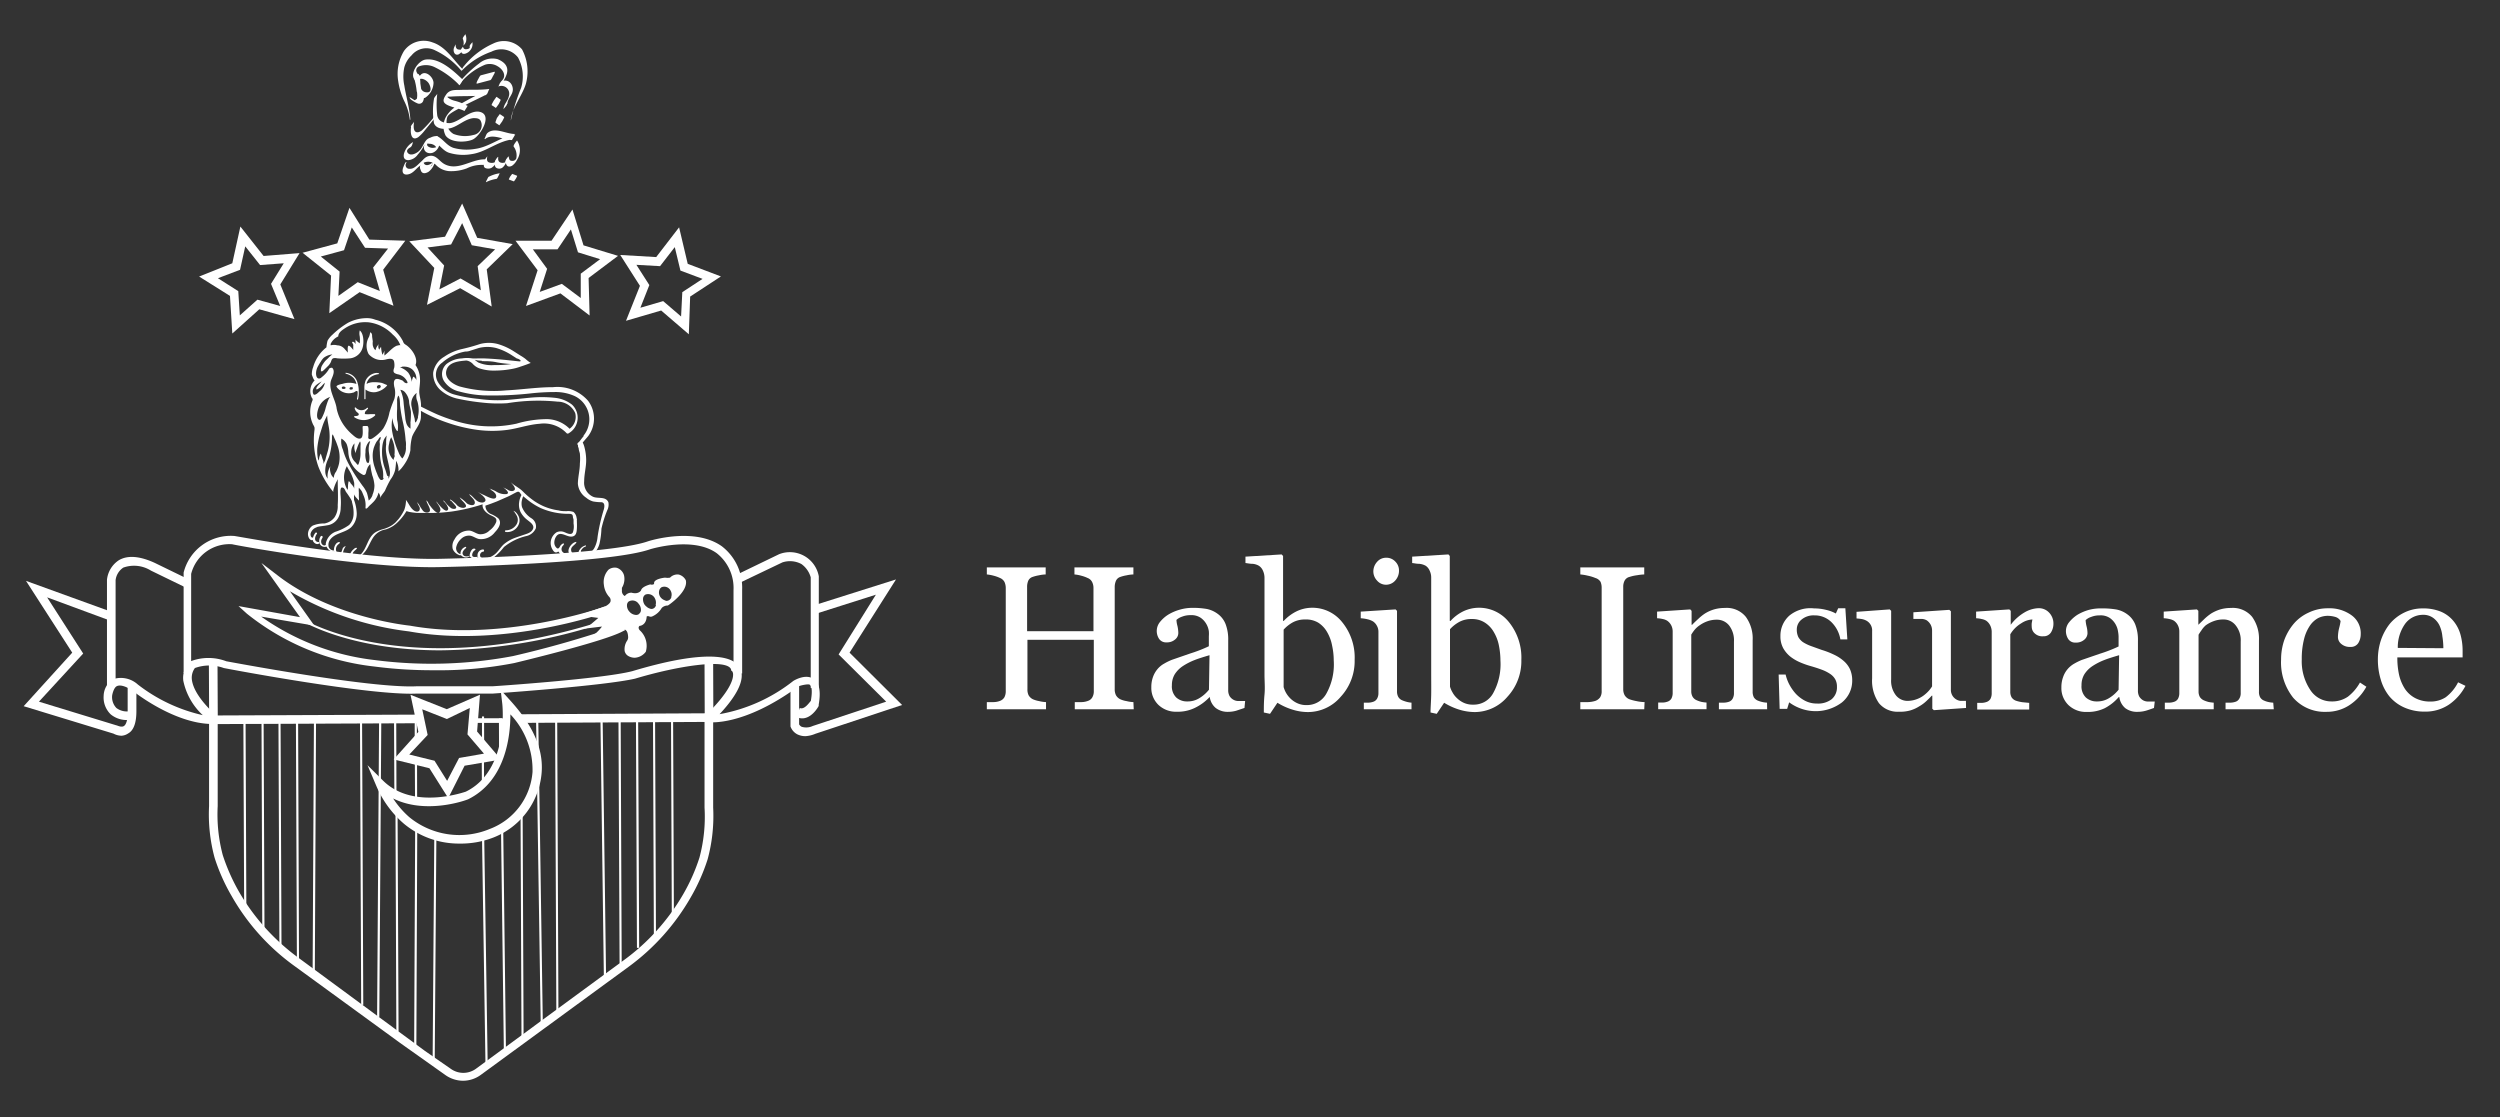 <svg id="Layer_1" data-name="Layer 1" xmlns="http://www.w3.org/2000/svg" viewBox="0 0 226 101"><rect x="0" y="0" width="226" height="101" fill="#333333" stroke="none"/><defs><style>.cls-1{fill:#fff;}</style></defs><title>Trans_HI_Logo_Web</title><path class="cls-1" d="M102.49,64.12H97.16v-.65l.63,0a1.68,1.68,0,0,0,.56-.11.7.7,0,0,0,.4-.33,1.09,1.09,0,0,0,.13-.57V57.84h-6v4.47a1.19,1.19,0,0,0,.1.53.9.9,0,0,0,.41.38,2.53,2.53,0,0,0,.55.16,3,3,0,0,0,.62.09v.65H89.21v-.65l.62,0a1.69,1.69,0,0,0,.57-.11.78.78,0,0,0,.4-.33,1.2,1.2,0,0,0,.12-.57V53.15a1.32,1.32,0,0,0-.11-.53.79.79,0,0,0-.41-.37,3.08,3.08,0,0,0-.59-.21,3.53,3.53,0,0,0-.6-.11v-.64h5.32v.64a3.28,3.28,0,0,0-.62.08,3.55,3.55,0,0,0-.55.14.65.65,0,0,0-.41.36,1.42,1.42,0,0,0-.1.55v4h6V53.15a1.18,1.18,0,0,0-.12-.53.75.75,0,0,0-.41-.37,3.08,3.08,0,0,0-.59-.21,3.22,3.22,0,0,0-.6-.11v-.64h5.33v.64a3.19,3.19,0,0,0-.62.08,3.26,3.26,0,0,0-.55.14.65.65,0,0,0-.41.36,1.42,1.42,0,0,0-.11.55v9.25a1.19,1.19,0,0,0,.11.53.9.9,0,0,0,.41.38,2.21,2.21,0,0,0,.55.16,3,3,0,0,0,.62.09Z"/><path class="cls-1" d="M112.5,64l-.75.25a2.68,2.68,0,0,1-.73.1A1.76,1.76,0,0,1,109.9,64a1.56,1.56,0,0,1-.54-1h0A4.47,4.47,0,0,1,108,64a3.52,3.52,0,0,1-1.62.34,2.29,2.29,0,0,1-1.65-.61,2.13,2.13,0,0,1-.65-1.61,2.61,2.61,0,0,1,.15-.92,2.28,2.28,0,0,1,.43-.74,2.11,2.11,0,0,1,.6-.48,4.93,4.93,0,0,1,.7-.34l1.65-.57a12.66,12.66,0,0,0,1.67-.65v-.9a2.87,2.87,0,0,0,0-.45,1.8,1.8,0,0,0-.21-.63,1.75,1.75,0,0,0-.51-.58,1.5,1.5,0,0,0-.94-.25,2,2,0,0,0-.77.14,1.4,1.4,0,0,0-.5.29,2.46,2.46,0,0,0,.09.54,3.11,3.11,0,0,1,.08.65.75.75,0,0,1-.28.57,1.11,1.11,0,0,1-.79.27.75.75,0,0,1-.67-.32,1.29,1.29,0,0,1,.08-1.52,3,3,0,0,1,.77-.68,4.25,4.25,0,0,1,1-.43,4.13,4.13,0,0,1,1.13-.17,7.43,7.43,0,0,1,1.33.1,2.46,2.46,0,0,1,1,.45,2.07,2.07,0,0,1,.7.91,3.85,3.85,0,0,1,.24,1.48c0,.86,0,1.62,0,2.29s0,1.39,0,2.18a1.11,1.11,0,0,0,.12.56.93.93,0,0,0,.38.35.87.87,0,0,0,.43.1h.6Zm-3.16-4.77c-.51.15-1,.3-1.35.44a5.68,5.68,0,0,0-1.07.55,2.5,2.5,0,0,0-.72.73,1.88,1.88,0,0,0-.26,1,1.4,1.4,0,0,0,.39,1.1,1.44,1.44,0,0,0,1,.36,2,2,0,0,0,1.13-.32,3.29,3.29,0,0,0,.83-.74Z"/><path class="cls-1" d="M122.46,59.65A4.74,4.74,0,0,1,121.19,63a3.89,3.89,0,0,1-2.94,1.37,4.71,4.71,0,0,1-1.44-.23,5.73,5.73,0,0,1-1.33-.61l-.67,1-.56-.12c0-.45,0-1,.06-1.61s0-1.24,0-1.82V52.21a1.55,1.55,0,0,0-.14-.62,1,1,0,0,0-.36-.44,1.35,1.35,0,0,0-.57-.18c-.27,0-.49-.06-.65-.07v-.58l3.27-.2.13.14v5.87l.06,0a4,4,0,0,1,1.23-.9,3.3,3.3,0,0,1,1.31-.29,3.44,3.44,0,0,1,2.74,1.3A5.05,5.05,0,0,1,122.46,59.65Zm-1.89.06a6.44,6.44,0,0,0-.15-1.36,3.76,3.76,0,0,0-.45-1.21,2.42,2.42,0,0,0-.8-.85A2.14,2.14,0,0,0,118,56a2.33,2.33,0,0,0-1.11.25,3.18,3.18,0,0,0-.85.67v5.19a2.51,2.51,0,0,0,.21.51,2.42,2.42,0,0,0,.43.55,2.16,2.16,0,0,0,.62.41,1.94,1.94,0,0,0,.84.16,2,2,0,0,0,1.78-1.07A5.41,5.41,0,0,0,120.57,59.71Z"/><path class="cls-1" d="M127.6,64.12h-4.31v-.6l.43,0a1.43,1.43,0,0,0,.39-.07.63.63,0,0,0,.37-.28,1,1,0,0,0,.13-.53V57.1a1.08,1.08,0,0,0-.14-.53,1.06,1.06,0,0,0-.36-.4,1.74,1.74,0,0,0-.5-.19,3.49,3.49,0,0,0-.6-.09v-.6l3.15-.2.13.13v7.27a1,1,0,0,0,.12.52.74.74,0,0,0,.38.31,3,3,0,0,0,.39.13,2.29,2.29,0,0,0,.42.07Zm-1.13-12.54a1.31,1.31,0,0,1-.34.9,1.1,1.1,0,0,1-.84.38,1.06,1.06,0,0,1-.8-.37,1.21,1.21,0,0,1-.34-.83,1.29,1.29,0,0,1,.34-.87,1.06,1.06,0,0,1,.8-.37,1.09,1.09,0,0,1,.85.35A1.13,1.13,0,0,1,126.47,51.58Z"/><path class="cls-1" d="M137.53,59.65A4.74,4.74,0,0,1,136.26,63a3.89,3.89,0,0,1-2.93,1.37,4.83,4.83,0,0,1-1.45-.23,5.93,5.93,0,0,1-1.33-.61l-.67,1-.56-.12c0-.45.05-1,.06-1.61s0-1.24,0-1.82V52.21a1.4,1.4,0,0,0-.14-.62,1,1,0,0,0-.35-.44,1.46,1.46,0,0,0-.58-.18c-.27,0-.48-.06-.65-.07v-.58l3.28-.2.12.14v5.87l.07,0a3.82,3.82,0,0,1,1.22-.9,3.34,3.34,0,0,1,1.31-.29,3.46,3.46,0,0,1,2.75,1.3A5.1,5.1,0,0,1,137.53,59.65Zm-1.89.06a7.14,7.14,0,0,0-.14-1.36,3.77,3.77,0,0,0-.46-1.21,2.42,2.42,0,0,0-.8-.85,2.1,2.1,0,0,0-1.19-.33,2.28,2.28,0,0,0-1.11.25,3.23,3.23,0,0,0-.86.67v5.19a2.12,2.12,0,0,0,.22.51,2,2,0,0,0,.43.55,2.11,2.11,0,0,0,.61.41,1.94,1.94,0,0,0,.84.16A2,2,0,0,0,135,62.63,5.41,5.41,0,0,0,135.64,59.71Z"/><path class="cls-1" d="M148.64,64.12h-5.78v-.65l.71,0a2.43,2.43,0,0,0,.65-.11.92.92,0,0,0,.43-.32,1,1,0,0,0,.14-.57V53.13a1.35,1.35,0,0,0-.1-.53.82.82,0,0,0-.47-.35,3.57,3.57,0,0,0-.69-.21,4.38,4.38,0,0,0-.67-.11v-.64h5.78v.64A4.63,4.63,0,0,0,148,52a3.63,3.63,0,0,0-.68.15.68.68,0,0,0-.46.35,1.19,1.19,0,0,0-.12.54v9.29a1.11,1.11,0,0,0,.13.52.89.89,0,0,0,.45.37,4.36,4.36,0,0,0,.62.16,3.69,3.69,0,0,0,.73.09Z"/><path class="cls-1" d="M159.75,64.12h-4.36v-.6l.46,0a1.52,1.52,0,0,0,.41-.07.61.61,0,0,0,.37-.29,1,1,0,0,0,.12-.52V58a2.19,2.19,0,0,0-.44-1.46,1.4,1.4,0,0,0-1.1-.52,2.5,2.5,0,0,0-.88.15,2.9,2.9,0,0,0-.7.37,2.09,2.09,0,0,0-.48.45,4.44,4.44,0,0,0-.26.38v5.13a1,1,0,0,0,.13.5.79.79,0,0,0,.38.31,2.47,2.47,0,0,0,.41.14,3.4,3.4,0,0,0,.46.06v.6H149.9v-.6l.43,0a1.29,1.29,0,0,0,.38-.07.65.65,0,0,0,.38-.28,1.07,1.07,0,0,0,.12-.53V57.1a1.22,1.22,0,0,0-.13-.57,1.15,1.15,0,0,0-.37-.42,1.19,1.19,0,0,0-.4-.15,2.73,2.73,0,0,0-.51-.07v-.6l3-.2.12.13v1.26h.05c.14-.15.32-.32.54-.52a4.25,4.25,0,0,1,.62-.5,3.41,3.41,0,0,1,.79-.36,3.36,3.36,0,0,1,1-.14,2.22,2.22,0,0,1,1.9.8,3.33,3.33,0,0,1,.62,2.13v4.63a1.09,1.09,0,0,0,.11.52.76.76,0,0,0,.37.3,2.48,2.48,0,0,0,.82.18Z"/><path class="cls-1" d="M166.67,59.75a2.27,2.27,0,0,1,.57.75,2.47,2.47,0,0,1,.2,1,2.52,2.52,0,0,1-.93,2,3.95,3.95,0,0,1-3.83.51,4,4,0,0,1-.94-.52l-.18.59h-.68l-.09-3.1h.63a3.86,3.86,0,0,0,.3.83,4.21,4.21,0,0,0,.57.85,3.11,3.11,0,0,0,.85.67,2.28,2.28,0,0,0,1.11.27,2,2,0,0,0,1.33-.39,1.39,1.39,0,0,0,.48-1.13,1.34,1.34,0,0,0-.15-.66,1.43,1.43,0,0,0-.44-.48,3.55,3.55,0,0,0-.73-.38c-.29-.11-.62-.22-1-.33a7.58,7.58,0,0,1-1-.35,4,4,0,0,1-.89-.52,2.69,2.69,0,0,1-.65-.77,2.22,2.22,0,0,1-.25-1.09,2.43,2.43,0,0,1,.81-1.85A3,3,0,0,1,164,55a4.41,4.41,0,0,1,1.07.13,3.47,3.47,0,0,1,.89.33l.21-.47h.65L167,57.8h-.63a2.86,2.86,0,0,0-.81-1.56,2.15,2.15,0,0,0-1.54-.61,1.69,1.69,0,0,0-1.16.38,1.14,1.14,0,0,0-.43.9,1.52,1.52,0,0,0,.14.68,1.41,1.41,0,0,0,.42.46,3.69,3.69,0,0,0,.69.34l1,.36a7.58,7.58,0,0,1,1.13.44A3.63,3.63,0,0,1,166.67,59.75Z"/><path class="cls-1" d="M177.73,64l-2.91.2-.14-.13V62.89h-.05c-.14.16-.31.32-.49.49a3.22,3.22,0,0,1-.62.46,3.29,3.29,0,0,1-.79.37,3.34,3.34,0,0,1-1.07.13,2.18,2.18,0,0,1-1.8-.77,3.54,3.54,0,0,1-.62-2.24V57.06a1,1,0,0,0-.48-.93,1.4,1.4,0,0,0-.41-.16,4.12,4.12,0,0,0-.52-.06v-.6l3-.22.13.13v6.19a2.14,2.14,0,0,0,.44,1.46,1.34,1.34,0,0,0,1,.49,2.44,2.44,0,0,0,.89-.16,2.35,2.35,0,0,0,.65-.36,3.33,3.33,0,0,0,.43-.4,2.78,2.78,0,0,0,.29-.39V57a1.12,1.12,0,0,0-.13-.53,1.18,1.18,0,0,0-.35-.39,1,1,0,0,0-.49-.13l-.72,0v-.6l3.25-.22.14.13v7.07a1,1,0,0,0,.12.52,1,1,0,0,0,.74.51l.5,0Z"/><path class="cls-1" d="M185.63,56.35a1.5,1.5,0,0,1-.22.82.78.78,0,0,1-.7.35,1,1,0,0,1-.77-.26.79.79,0,0,1-.27-.58,2,2,0,0,1,0-.36l.06-.32a2,2,0,0,0-1,.34,2.84,2.84,0,0,0-1,1v5.19a1,1,0,0,0,.12.51.78.78,0,0,0,.38.3,3.21,3.21,0,0,0,.59.14l.62.06v.6h-4.7v-.6l.43,0a1.43,1.43,0,0,0,.38-.07.68.68,0,0,0,.38-.28,1.07,1.07,0,0,0,.12-.53V57.1a1.34,1.34,0,0,0-.13-.55,1.14,1.14,0,0,0-.37-.44,1.25,1.25,0,0,0-.41-.15,2.51,2.51,0,0,0-.5-.07v-.6l3-.2.13.13v1.26h0a4.21,4.21,0,0,1,1.25-1.12,2.69,2.69,0,0,1,1.26-.38,1.27,1.27,0,0,1,.93.37A1.42,1.42,0,0,1,185.63,56.35Z"/><path class="cls-1" d="M194.72,64c-.28.1-.53.19-.74.25a2.74,2.74,0,0,1-.73.1,1.76,1.76,0,0,1-1.12-.33,1.56,1.56,0,0,1-.54-1h-.06a4.31,4.31,0,0,1-1.26,1,3.52,3.52,0,0,1-1.62.34,2.29,2.29,0,0,1-1.65-.61,2.13,2.13,0,0,1-.65-1.61,2.61,2.61,0,0,1,.15-.92,2.21,2.21,0,0,1,1-1.22,5.44,5.44,0,0,1,.69-.34l1.66-.57a12.66,12.66,0,0,0,1.67-.65v-.9a2.87,2.87,0,0,0-.05-.45,1.8,1.8,0,0,0-.21-.63,1.75,1.75,0,0,0-.51-.58,1.5,1.5,0,0,0-.94-.25,2,2,0,0,0-.77.14,1.31,1.31,0,0,0-.5.29,3,3,0,0,0,.08.54,2.6,2.6,0,0,1,.09.65.78.78,0,0,1-.28.57,1.12,1.12,0,0,1-.8.27.74.74,0,0,1-.66-.32,1.32,1.32,0,0,1-.21-.72,1.25,1.25,0,0,1,.29-.8,3.15,3.15,0,0,1,.76-.68,4.33,4.33,0,0,1,1-.43A4.13,4.13,0,0,1,190,55a7.43,7.43,0,0,1,1.33.1,2.46,2.46,0,0,1,1,.45,2.07,2.07,0,0,1,.7.91,3.85,3.85,0,0,1,.24,1.48c0,.86,0,1.62,0,2.29s0,1.39,0,2.18a1.11,1.11,0,0,0,.12.56,1,1,0,0,0,.37.35.94.94,0,0,0,.43.1h.6Zm-3.15-4.77c-.51.15-1,.3-1.35.44a5.68,5.68,0,0,0-1.07.55,2.5,2.5,0,0,0-.72.73,1.88,1.88,0,0,0-.26,1,1.4,1.4,0,0,0,.39,1.1,1.44,1.44,0,0,0,1,.36,2,2,0,0,0,1.13-.32,3.29,3.29,0,0,0,.83-.74Z"/><path class="cls-1" d="M205.55,64.12h-4.36v-.6l.46,0a1.52,1.52,0,0,0,.41-.07.61.61,0,0,0,.37-.29.91.91,0,0,0,.13-.52V58a2.14,2.14,0,0,0-.45-1.46A1.38,1.38,0,0,0,201,56a2.46,2.46,0,0,0-.88.15,3,3,0,0,0-.71.37A2.09,2.09,0,0,0,199,57a4,4,0,0,0-.25.38v5.13a1,1,0,0,0,.12.5.84.84,0,0,0,.38.31,2.83,2.83,0,0,0,.41.14,3.4,3.4,0,0,0,.46.06v.6H195.7v-.6l.43,0a1.43,1.43,0,0,0,.39-.07.63.63,0,0,0,.37-.28,1.07,1.07,0,0,0,.12-.53V57.1a1.22,1.22,0,0,0-.13-.57,1.12,1.12,0,0,0-.36-.42,1.25,1.25,0,0,0-.41-.15,2.62,2.62,0,0,0-.51-.07v-.6l3-.2.13.13v1.26h0l.54-.52a4.85,4.85,0,0,1,.62-.5,3.62,3.62,0,0,1,.79-.36,3.4,3.4,0,0,1,1-.14,2.26,2.26,0,0,1,1.91.8,3.39,3.39,0,0,1,.62,2.13v4.63a1,1,0,0,0,.11.52.72.72,0,0,0,.37.3,1.75,1.75,0,0,0,.37.12,2.12,2.12,0,0,0,.44.06Z"/><path class="cls-1" d="M210.3,64.35a3.79,3.79,0,0,1-3-1.28,5.15,5.15,0,0,1-1.09-3.45,5.37,5.37,0,0,1,.29-1.76,5,5,0,0,1,.86-1.48,3.87,3.87,0,0,1,1.34-1,3.94,3.94,0,0,1,1.75-.39,3.39,3.39,0,0,1,2.13.63,2,2,0,0,1,.83,1.71,1.52,1.52,0,0,1-.22.8.78.78,0,0,1-.71.35,1.17,1.17,0,0,1-.83-.27.8.8,0,0,1-.3-.61,3.51,3.51,0,0,1,.11-.83,4.69,4.69,0,0,0,.13-.63.81.81,0,0,0-.48-.37,2.61,2.61,0,0,0-.69-.1,2,2,0,0,0-.83.19,2.14,2.14,0,0,0-.76.68,3.75,3.75,0,0,0-.54,1.22,7.11,7.11,0,0,0-.21,1.84,4.65,4.65,0,0,0,.75,2.74,2.27,2.27,0,0,0,1.95,1.07,2.5,2.5,0,0,0,1.47-.43,4.16,4.16,0,0,0,1.09-1.28l.58.38a4.73,4.73,0,0,1-1.57,1.69A3.73,3.73,0,0,1,210.3,64.35Z"/><path class="cls-1" d="M222.88,62a4.68,4.68,0,0,1-1.5,1.7,3.8,3.8,0,0,1-2.16.63,4.46,4.46,0,0,1-1.89-.38,3.69,3.69,0,0,1-1.33-1,4.3,4.3,0,0,1-.78-1.52,6.14,6.14,0,0,1-.26-1.83,5.56,5.56,0,0,1,.27-1.71,4.93,4.93,0,0,1,.81-1.5,3.94,3.94,0,0,1,1.28-1A3.72,3.72,0,0,1,219,55a4.22,4.22,0,0,1,1.67.3,3,3,0,0,1,1.13.85,3.29,3.29,0,0,1,.62,1.19,5.48,5.48,0,0,1,.2,1.49v.6h-5.9a7.07,7.07,0,0,0,.16,1.59,4,4,0,0,0,.53,1.26,2.56,2.56,0,0,0,.93.83,2.86,2.86,0,0,0,1.35.31,2.51,2.51,0,0,0,1.39-.38,3.84,3.84,0,0,0,1.13-1.36Zm-2-3.4a6.94,6.94,0,0,0-.09-1.08,3,3,0,0,0-.27-1,1.86,1.86,0,0,0-.57-.67,1.51,1.51,0,0,0-.93-.27,2,2,0,0,0-1.58.79,3.65,3.65,0,0,0-.68,2.2Z"/><path class="cls-1" d="M53.3,28.52l-2.64-2-3.11,1.14,1.05-3.23-2-2.67,3.26,0,1.89-2.82,1,3.24,3.12.95-2.66,2Zm-2.51-2.86,1.71,1.28,0-2.2,1.75-1.31-2-.62-.64-2.07-1.21,1.8H48.17l1.29,1.76-.67,2.09Z"/><path class="cls-1" d="M29.77,28.31l.16-3.4-2.58-2.06L30.49,22l1.1-3.21,1.8,2.87,3.25.1-2,2.62.93,3.26-3.06-1.23ZM29,23.19l1.7,1.36-.11,2.2,1.75-1.24,2,.8-.61-2.12,1.35-1.72L33,22.4,31.8,20.56l-.7,2.06Z"/><path class="cls-1" d="M21,30.15l-.21-3.4L18,25l3-1.2.73-3.32,2.1,2.66,3.25-.26-1.74,2.83,1.28,3.14-3.18-.89Zm-1.3-5,1.84,1.17.14,2.19,1.59-1.42,2.06.57-.83-2,1.15-1.86-2.14.16-1.34-1.69-.47,2.12Z"/><path class="cls-1" d="M11,66.51a1.6,1.6,0,0,1-.74-.19L2.14,63.84,6.53,59,2.35,52.51l8,2.9-.27.74L4.26,54l3.26,5.08-4,4.35,7,2.14c.07,0,.43.21.67.07s.37-.65.35-1.36V61.86h.79V64.3c0,1-.23,1.72-.74,2A1.22,1.22,0,0,1,11,66.51Z"/><path class="cls-1" d="M19.23,65.45c-3.44,0-7.07-2.87-7.23-3-.62-.42-1.14-.57-1.44-.42s-.42.82-.42.83A1.42,1.42,0,0,0,10.52,64a1.57,1.57,0,0,0,1.07.31l.09.77a2.28,2.28,0,0,1-1.67-.5,2.12,2.12,0,0,1-.64-1.68,1.85,1.85,0,0,1,.84-1.5,2.28,2.28,0,0,1,2.25.48,14.91,14.91,0,0,0,5.87,2.77,5.86,5.86,0,0,1-1.76-3.11,2.17,2.17,0,0,1,.52-1.68l.06-.08.08,0a4.51,4.51,0,0,1,3.23,0c.05,0,13,2.47,17.19,2.26l6.87,0c.08,0,9.94-.66,12.65-1.37,7.65-2.29,9.24-1,9.57-.47a1.23,1.23,0,0,1,.31.75c.06.91-.61,2.12-2,3.61a15,15,0,0,0,6.66-3c.14-.09,1.14-.67,1.84-.18.52.35.67,1.11.46,2.32l0,.12c-.32.58-1.08,1.44-2,1L72.3,64c.4.19.84-.46,1-.64.2-1.15,0-1.43-.14-1.48s-.76.06-1,.18c-4.92,3.6-8,3.24-8.1,3.22l-.79-.1.57-.56C66,62.5,66.28,61.41,66.27,61a.48.48,0,0,0-.09-.33l-.09-.07,0-.09c-.39-1-4.81-.32-8.68.84C54.58,62,45,62.67,44.55,62.7l-6.88,0c-4.18.2-16.9-2.2-17.44-2.31a3.83,3.83,0,0,0-2.61,0,1.48,1.48,0,0,0-.28,1c.15,1.58,2.26,3.33,2.28,3.35l.81.66-1.05,0Z"/><path class="cls-1" d="M9.67,62l0-9.59a2.41,2.41,0,0,1,1.08-1.77c.79-.46,1.87-.38,3.23.24l3,1.46-.34.7-3-1.46a2.88,2.88,0,0,0-2.49-.27,1.58,1.58,0,0,0-.7,1.14l0,9.55Z"/><path class="cls-1" d="M72.8,66.55a1.65,1.65,0,0,1-.71-.16,1.28,1.28,0,0,1-.63-.72l0-.11,0-3.74h.78l0,3.66a.53.53,0,0,0,.23.22,1.38,1.38,0,0,0,1-.07l6.64-2.2-4.3-4.27,3.37-5.4-5.51,1.75-.23-.74L81,52.38,76.8,59l4.75,4.73-7.83,2.6A2.72,2.72,0,0,1,72.8,66.55Z"/><path class="cls-1" d="M73.29,62.19l0-10h0a2.22,2.22,0,0,0-.84-1.2,2.19,2.19,0,0,0-1.72-.15L66.84,52.7,66.5,52l3.93-1.9a2.66,2.66,0,0,1,3.59,2l0,10.09Z"/><path class="cls-1" d="M16.6,60.84l0-9.08,0,0a4.39,4.39,0,0,1,4.57-3.31c.17,0,12.07,2.27,18.86,2.06.15,0,15-.32,18.56-1.58.19-.06,4.19-1.3,6.66.45a4.72,4.72,0,0,1,1.84,3.94l0,7.56h-.78l0-7.54A4,4,0,0,0,64.78,50c-2.15-1.53-5.92-.37-6-.35-3.64,1.29-18.18,1.6-18.79,1.61-6.86.21-18.86-2-19-2.06a3.57,3.57,0,0,0-3.71,2.68l0,9Z"/><rect class="cls-1" x="63.7" y="59.61" width="0.78" height="5.25" transform="translate(-0.23 0.24) rotate(-0.21)"/><rect class="cls-1" x="18.89" y="59.79" width="0.78" height="5.42" transform="translate(-0.3 0.09) rotate(-0.28)"/><rect class="cls-1" x="19.38" y="64.64" width="18.62" height="0.78" transform="translate(-0.27 0.12) rotate(-0.24)"/><rect class="cls-1" x="42.98" y="64.76" width="2.68" height="0.42" transform="matrix(1, 0, 0, 1, -0.25, 0.17)"/><polygon class="cls-1" points="46.97 65.35 46.97 64.57 64.09 64.48 64.09 65.26 46.97 65.35"/><polygon class="cls-1" points="22.07 81.82 22 65.06 22.2 65.06 22.27 81.82 22.07 81.82"/><polygon class="cls-1" points="23.71 83.99 23.64 65.06 23.83 65.06 23.91 83.99 23.71 83.99"/><rect class="cls-1" x="25.21" y="65.05" width="0.19" height="20.34" transform="translate(-0.31 0.11) rotate(-0.24)"/><polygon class="cls-1" points="26.84 87.01 26.75 65.05 26.95 65.05 27.03 87.01 26.84 87.01"/><polygon class="cls-1" points="28.46 88.05 28.26 88.05 28.38 65.04 28.57 65.04 28.46 88.05"/><rect class="cls-1" x="32.6" y="65.02" width="0.19" height="25.82" transform="translate(-0.33 0.14) rotate(-0.24)"/><polygon class="cls-1" points="34.29 91.93 34.09 91.93 34.27 65.01 34.47 65.01 34.29 91.93"/><polygon class="cls-1" points="35.83 93.26 35.75 73.18 35.94 73.17 36.03 93.26 35.83 93.26"/><polygon class="cls-1" points="35.65 71.84 35.62 65 35.82 65 35.84 71.84 35.65 71.84"/><polygon class="cls-1" points="37.52 72.52 37.5 68.53 37.7 68.53 37.71 72.52 37.52 72.52"/><polygon class="cls-1" points="43.56 70.86 43.55 68.44 43.75 68.44 43.76 70.86 43.56 70.86"/><polygon class="cls-1" points="37.49 66.99 37.49 64.88 37.68 64.88 37.69 66.99 37.49 66.99"/><polygon class="cls-1" points="37.64 94.5 37.44 94.5 37.53 74.89 37.72 74.89 37.64 94.5"/><polygon class="cls-1" points="39.3 95.77 39.11 95.77 39.26 75.46 39.45 75.46 39.3 95.77"/><rect class="cls-1" x="50.24" y="64.96" width="0.19" height="26.41" transform="translate(-0.33 0.21) rotate(-0.24)"/><polygon class="cls-1" points="48.88 92.5 48.46 64.97 48.66 64.96 49.07 92.5 48.88 92.5"/><rect class="cls-1" x="47.1" y="73.29" width="0.19" height="20.58" transform="translate(-0.35 0.2) rotate(-0.24)"/><polygon class="cls-1" points="45.55 95.15 45.29 74.77 45.49 74.77 45.74 95.15 45.55 95.15"/><polygon class="cls-1" points="43.89 96.47 43.57 75.5 43.77 75.49 44.09 96.47 43.89 96.47"/><polygon class="cls-1" points="60.73 82.85 60.66 65.05 60.85 65.05 60.92 82.85 60.73 82.85"/><polygon class="cls-1" points="59.11 84.76 59.03 65.06 59.22 65.06 59.3 84.76 59.11 84.76"/><polygon class="cls-1" points="57.58 85.69 57.49 65.06 57.69 65.06 57.78 85.69 57.58 85.69"/><polygon class="cls-1" points="56.01 87.11 55.91 65.07 56.11 65.07 56.2 87.11 56.01 87.11"/><polygon class="cls-1" points="54.59 88.4 54.28 65.08 54.48 65.07 54.79 88.4 54.59 88.4"/><path class="cls-1" d="M40.52,72.15l-1.7-2.7-3.23-.8,2.23-2.49-.71-3.35,3.28,1.3,3-1.31-.26,3.33,2.16,2.53L42,69.22ZM37,68.21l2.28.56,1.14,1.82,1.08-2.07,2.25-.39-1.49-1.74L42.47,64,40.4,65l-2.23-.88.49,2.32Z"/><path class="cls-1" d="M41.52,76.26a7.78,7.78,0,0,1-5-1.79A9.29,9.29,0,0,1,34,71l-.78-1.83,1.41,1.4c2.74,2.71,7.43,1,7.47,1,4-1.94,3.31-8,3.3-8l-.14-1.2.81.89c1.36,1.5,3.14,3.81,2.89,6.64a6.88,6.88,0,0,1-4.35,5.81A8.17,8.17,0,0,1,41.52,76.26Zm-6-4.11A8.13,8.13,0,0,0,37,73.87a7.14,7.14,0,0,0,7.27,1.07,6,6,0,0,0,3.87-5.15,7.29,7.29,0,0,0-2-5.21c0,2-.44,6-3.81,7.67C42.17,72.33,38.47,73.69,35.48,72.15Z"/><path class="cls-1" d="M62.27,30.22l-2.5-2.15L56.59,29l1.26-3.16-1.78-2.79,3.25.19,2.07-2.69.78,3.3,3,1.14-2.78,1.82Zm-2.32-3,1.62,1.39.11-2.2,1.83-1.2-2-.75L61,22.34l-1.33,1.72-2.14-.12,1.17,1.83-.81,2.05Z"/><polygon class="cls-1" points="43.57 67.71 43.57 64.77 43.76 64.77 43.77 67.71 43.57 67.71"/><rect class="cls-1" x="45.11" y="64.95" width="0.37" height="3.08" transform="translate(-0.28 0.19) rotate(-0.24)"/><path class="cls-1" d="M39.17,60.59a40.47,40.47,0,0,1-5.36-.34,22.34,22.34,0,0,1-11.5-4.78l-.75-.68,5.56,1-3.49-4.9,1.55,1.19c5,3.81,11.81,4.47,11.88,4.48,8.39,1.5,17.3-1.62,17.39-1.65a.8.8,0,0,1,.71,0c.77.32,1.21,1.68,1.26,1.83l.08.23-.22.11c-1.73.93-9.46,2.78-9.79,2.86A35.52,35.52,0,0,1,39.17,60.59ZM23.61,55.74a22.12,22.12,0,0,0,10.27,3.93,39.63,39.63,0,0,0,12.49-.36,94,94,0,0,0,9.41-2.69,2.38,2.38,0,0,0-.84-1.23.3.3,0,0,0-.26,0c-.13.05-9.17,3.22-17.7,1.69a27.7,27.7,0,0,1-10.77-3.63l2.21,3.11Z"/><path class="cls-1" d="M39.81,58.79c-8.29,0-12.6-2.7-12.66-2.74l.11-.16c.09.06,9.45,5.92,27.32.21l.06.19A48.76,48.76,0,0,1,39.81,58.79Z"/><path class="cls-1" d="M62,52.46a1,1,0,0,0-.64-.52.92.92,0,0,0-.79.28l0,0v0a1.38,1.38,0,0,1-.44,0c-.1,0-1,.12-1,.48,0,.07,0,.11-.07.13a.39.39,0,0,1-.27,0h0s-.76.18-.84.54c0,0-.21.39-.86.21a.71.71,0,0,0-.6.3s-.21-.07-.27-.38l0-.36A1.52,1.52,0,0,0,56.41,52a1,1,0,0,0-.65-.67.93.93,0,0,0-.75.17,1.63,1.63,0,0,0-.42,1.36,1.93,1.93,0,0,0,.5,1.12.42.42,0,0,1,.11.32c0,.18-.19.35-.47.51l-2.41.82,1.77.23-.81.69-.52.29,1.66-.2a4.2,4.2,0,0,1-1.08,1l-.08,0,.49.25L56,57a.58.58,0,0,1,.52-.07c.15.08.24.28.26.61a.56.56,0,0,1-.11.41,1.39,1.39,0,0,0-.2.91.69.69,0,0,0,.34.45,1.17,1.17,0,0,0,.57.15,1.34,1.34,0,0,0,1-.54h0A1.9,1.9,0,0,0,57.86,57a.38.38,0,0,1-.13-.25.27.27,0,0,1,.08-.17c.11,0,.62-.11.65-.85,0,0,.09-.07.24,0a.35.35,0,0,0,.25,0,1.84,1.84,0,0,0,.87-.77.76.76,0,0,1,.55-.22h0C60.48,54.69,62.23,53.47,62,52.46Zm-4.24,3.06a.73.73,0,0,1-.19.07h0s0,0-.08,0a.83.83,0,0,1-.6-.31.8.8,0,0,1-.21-.59.42.42,0,0,1,.15-.31.67.67,0,0,1,.9.2.83.83,0,0,1,.21.59A.43.43,0,0,1,57.73,55.52Zm1.54-.83a.42.42,0,0,1-.43.36.7.7,0,0,1-.19-.06h0a.67.67,0,0,1-.21-.13h0a1,1,0,0,1-.2-.2.88.88,0,0,1-.13-.62.46.46,0,0,1,.21-.29.68.68,0,0,1,.85.34A.82.82,0,0,1,59.27,54.69Zm1.4-.74a.44.44,0,0,1-.21.3.51.51,0,0,1-.24.07.58.58,0,0,1-.17-.06h0a.81.81,0,0,1-.39-.3.72.72,0,0,1-.1-.56.49.49,0,0,1,.21-.31.63.63,0,0,1,.82.3A.71.71,0,0,1,60.67,54Z"/><path class="cls-1" d="M44.45,27.71,41.6,26.05l-3,1.51.66-3.34-2.26-2.41,3.23-.41,1.55-3,1.36,3.1,3.21.57L44,24.35Zm-2.82-2.54,1.84,1.07-.29-2.18,1.58-1.52-2.11-.37-.87-2-1,1.93-2.13.27L40.15,24l-.43,2.16Z"/><path class="cls-1" d="M35.48,31.22h0Z"/><path class="cls-1" d="M35.47,31.24v0h0v0Z"/><path class="cls-1" d="M41.86,97.7a2.79,2.79,0,0,1-1.56-.49l-4.12-2.92-9.61-7A19.88,19.88,0,0,1,20.94,81a17.21,17.21,0,0,1-1.54-3.46,14.94,14.94,0,0,1-.5-4.67v-8h.78v8a14.31,14.31,0,0,0,.46,4.44,17.73,17.73,0,0,0,1.47,3.31,19.43,19.43,0,0,0,5.42,6L38.41,95l2.34,1.62a1.94,1.94,0,0,0,2.27,0l13.32-9.78a19.3,19.3,0,0,0,5.42-6,16.84,16.84,0,0,0,1.47-3.31A14.28,14.28,0,0,0,63.69,73V65h.78v8a15,15,0,0,1-.5,4.68,17.47,17.47,0,0,1-1.54,3.46,20.18,20.18,0,0,1-5.62,6.27L43.49,97.15A2.74,2.74,0,0,1,41.86,97.7Z"/><path class="cls-1" d="M43.57,46.32h0"/><path class="cls-1" d="M55,45.41c-.23-.56-.94-.31-1.38-.5a1.39,1.39,0,0,1-.81-1.41c0-.65.19-1.29.18-1.94a4.75,4.75,0,0,0-.14-1.07,2.39,2.39,0,0,0-.17-.49l.48-.56s0,0,0,0a2.66,2.66,0,0,0,0-3.21A3.68,3.68,0,0,0,50,35c-1.41,0-2.83.22-4.24.29a11.82,11.82,0,0,1-4.23-.36c-.6-.2-1.39-.72-1.17-1.47s1.15-.81,1.8-.87h0a1,1,0,0,1,.61.34,1.51,1.51,0,0,0,.54.36,4.12,4.12,0,0,0,1.48.21,8.38,8.38,0,0,0,1.5-.15,4.48,4.48,0,0,0,.74-.2c.32-.1.64-.22.95-.34a3.1,3.1,0,0,1-.46-.35,3.7,3.7,0,0,0-.46-.31l-.66-.42a5.51,5.51,0,0,0-1.4-.63,3.14,3.14,0,0,0-1.61,0,16.36,16.36,0,0,1-1.66.46,4.51,4.51,0,0,0-1.57.69,2.05,2.05,0,0,0-1,1.43,2,2,0,0,0,.6,1.53,3.43,3.43,0,0,0,1.65.84,19.62,19.62,0,0,0,2.15.34,12.61,12.61,0,0,0,2.3.06,17.35,17.35,0,0,1,4.55-.14A1.74,1.74,0,0,1,52,37.35a1.32,1.32,0,0,1-.51,1.41,2.94,2.94,0,0,0-2-.87,9.88,9.88,0,0,0-2.8.41A10.88,10.88,0,0,1,41,38a15.38,15.38,0,0,1-1.48-.54c-.5-.22-1-.47-1.46-.7l0,0s0-.09,0-.14c0-.36-.11-.71-.15-1.06s.08-.83.06-1.25A2.34,2.34,0,0,0,37.56,33c.27-.64-.36-1.49-.86-1.82a1.09,1.09,0,0,1-.17-.13.76.76,0,0,1-.11-.22,3.84,3.84,0,0,0-2.5-1.93,2,2,0,0,0-.74-.14,3.74,3.74,0,0,0-1.72.42,7.64,7.64,0,0,0-1.4,1.07,2.13,2.13,0,0,0-.45.55,3.53,3.53,0,0,0-.1.6,3.47,3.47,0,0,0-1.2,1.79,1.74,1.74,0,0,0-.12.68s.19.58.27.5A1.38,1.38,0,0,0,28.21,36s.05,0,.05.09a.24.24,0,0,1,0,.08,2.66,2.66,0,0,0,.06,2.24,1,1,0,0,1,.11.23.89.89,0,0,1,0,.23,7.17,7.17,0,0,0,.35,3.31,8.13,8.13,0,0,0,1.35,2.29s0-.09,0-.14a3.75,3.75,0,0,1,.25-.71l.07-.13v0l.08-.18v0a.07.07,0,0,0,0,.06c0,.77.05,1.54,0,2.29a1.82,1.82,0,0,1-.29,1.11,1.47,1.47,0,0,1-.9.55,2.73,2.73,0,0,0-1.06.19.92.92,0,0,0-.44.78c0,.23.15.62.45.53l0,.08c.09.19.33.36.53.25a.08.08,0,0,0,0-.15c-.46,0-.38-.47-.17-.74.05-.07-.07-.17-.13-.1a1.1,1.1,0,0,0-.22.43c-.19.07-.25-.24-.22-.36a.82.82,0,0,1,.44-.52l.18-.08c.28-.07.58-.08.87-.14a1.34,1.34,0,0,0,1-.67,2,2,0,0,0,.23-.94,5.78,5.78,0,0,0,0-.93c0-.14-.11-.89.12-.88s.28.28.36.4a9.4,9.4,0,0,1,.69,1.08H32a.43.43,0,0,1,0-.05c0-.11,0-.21,0-.32A1.93,1.93,0,0,0,32,45a3.11,3.11,0,0,0,0-.32c.06.2.33.42.44.58a.8.8,0,0,0,0-.31c0-.15,0-.3,0-.45a1.88,1.88,0,0,1,0-.41s.14.15.15.17a.77.77,0,0,1,.14.21c.06.13.11.27.17.41a2.12,2.12,0,0,1,.14,1c0,.23.22,0,.28-.08s.25-.23.36-.35a1.81,1.81,0,0,0,.54-.92.89.89,0,0,1,.17.53c0-.23.32-.52.42-.72a9.63,9.63,0,0,1,.5-1,2.4,2.4,0,0,0,.41-.85,7.52,7.52,0,0,0,.09-.83,1.64,1.64,0,0,1,.21.95s.2-.2.23-.23a4.63,4.63,0,0,0,.48-.68,3,3,0,0,0,.37-1,5,5,0,0,1,.15-1.21c.21-.58.78-1.14.8-1.77a5.61,5.61,0,0,0,0-.58,13.84,13.84,0,0,0,2.39,1.07,14.08,14.08,0,0,0,2.71.65,10.32,10.32,0,0,0,2.72,0c1-.14,1.92-.48,2.91-.55a2.82,2.82,0,0,1,2.44.85.15.15,0,0,0,.2,0l0,0a1.62,1.62,0,0,0,.29-2.58,3,3,0,0,0-1.58-.62,11,11,0,0,0-2.29,0c-.76.07-1.52.17-2.28.21a12.62,12.62,0,0,1-2.3-.11,12.67,12.67,0,0,1-2.13-.38,2.47,2.47,0,0,1-1.5-1.08,1.32,1.32,0,0,1,.35-1.82,4.33,4.33,0,0,1,2.08-1l.06,0a1.22,1.22,0,0,0,.43-.09l.73-.23a3.21,3.21,0,0,1,1.57,0,5.29,5.29,0,0,1,1.35.61l.53.34c.08,0,.29.1.33.19s-.15.07-.21.06l-.85-.09c-.75-.08-1.49-.14-2.24-.17h-.56a4.26,4.26,0,0,1-.51,0,2.9,2.9,0,0,0-.93,0,2.43,2.43,0,0,0-1.39.5,1.22,1.22,0,0,0-.26,1.5,2.2,2.2,0,0,0,1.44,1,10.19,10.19,0,0,0,2.12.34,31.07,31.07,0,0,0,4.42-.19,20.15,20.15,0,0,1,2.06-.11,4.22,4.22,0,0,1,1.79.36,2.33,2.33,0,0,1,.82,3.57.09.09,0,0,0,0,.06c-.13.15-.25.31-.37.47l-.1.1a.14.14,0,0,0-.09.14h0a.14.14,0,0,0,.05.11l0,0h0s0,.08,0,.11a1.72,1.72,0,0,1,.07.21c0,.14.07.28.1.43a4.59,4.59,0,0,1,0,.91c0,.6-.17,1.2-.18,1.81A1.68,1.68,0,0,0,53,45a1.65,1.65,0,0,0,.61.33,4.39,4.39,0,0,0,.72.07c.37,0,.33.4.25.67a16.32,16.32,0,0,0-.56,2.47,2.7,2.7,0,0,1-.29,1,1.64,1.64,0,0,1-.41.46.84.84,0,0,1-.66,0,.23.23,0,0,1-.15-.12c0-.06,0-.12.05-.17a1,1,0,0,1,.2-.22,1.36,1.36,0,0,1,.21-.1s0-.1,0-.09a.88.88,0,0,0-.56.38.51.51,0,0,0-.1.21c0,.06,0,.11-.06.15l-.12,0a.86.86,0,0,1-.23,0,.32.32,0,0,1-.2-.1.44.44,0,0,1-.06-.34c.06-.23.34-.35.46-.55a0,0,0,0,0,0-.06c-.35,0-.86.62-.67,1a.48.48,0,0,1-.62-.16.4.4,0,0,1,0-.38c0-.06.24-.25.16-.31s-.27.13-.31.19-.15.35-.32.22a.65.65,0,0,1-.23-.47,1,1,0,0,1,.16-.57c.35-.54.89,0,1.35,0s.51-.38.53-.72,0-.47,0-.7a1.27,1.27,0,0,1,0-.2l-.3,0c0,.15,0,.3,0,.44a1.62,1.62,0,0,1-.06.79c-.14.29-.52.09-.74,0a.87.87,0,0,0-.74,0,1.22,1.22,0,0,0-.47.61,1.13,1.13,0,0,0,.14,1,.48.48,0,0,0,.2.2.45.45,0,0,0,.16,0s.1-.06.14-.06.09.14.15.2.66.38.88.14a.66.66,0,0,0,.44.21c.14,0,.42,0,.49-.17h0a1.09,1.09,0,0,0,.47.09,1,1,0,0,0,.75-.28,1.94,1.94,0,0,0,.54-.93,7.33,7.33,0,0,0,.17-1.33,10.33,10.33,0,0,1,.52-1.66A1.15,1.15,0,0,0,55,45.41ZM28.31,35.58a.55.55,0,0,1,0-.4,1.09,1.09,0,0,1,.32-.41,3.46,3.46,0,0,1,.45-.29l-.27.3a1.21,1.21,0,0,0-.18.23s-.08.17,0,.2h0a1.45,1.45,0,0,0,.51-.38,2.49,2.49,0,0,1,.23-.23,1.32,1.32,0,0,1-.53.82C28.77,35.5,28.39,35.86,28.31,35.58Zm.49,1.29a1.67,1.67,0,0,1,1.1-1c-.2.05-.38.76-.44.92v0a3.68,3.68,0,0,1-.26.77c-.05.1-.2.54-.42.35S28.7,37.14,28.8,36.87Zm.57,4.8a2.39,2.39,0,0,0-.13.28.88.88,0,0,0-.08-.45L29,41a1.16,1.16,0,0,0-.16.63c-.12-.08-.13-.41-.15-.54a3.53,3.53,0,0,1,0-.65A7.2,7.2,0,0,1,29,39c.09-.28.17-.57.29-.85s.19-.4.29-.6c0,.54.19,1.07.21,1.62a5.16,5.16,0,0,1-.16,1.62c-.06.2-.11.39-.17.58A1.22,1.22,0,0,1,29.37,41.67Zm1.28.23a3,3,0,0,1-.27.74.91.91,0,0,0-.2.56.88.88,0,0,1-.31-.53.92.92,0,0,1,0-.52,1.65,1.65,0,0,0-.23,1.2c0-.11-.12-.2-.15-.31a1.18,1.18,0,0,1-.08-.31,2.21,2.21,0,0,1,.1-.85c.08-.28.25-.55.3-.82a5.72,5.72,0,0,0,.2-1.47c0-.09,0-.27.07-.32.08.14.13.3.2.44a5.25,5.25,0,0,1,.22.55A3,3,0,0,1,30.65,41.9Zm-.22-5c-.12-.85-.83-1.76-.46-2.63.1-.25.34-.71.08-1-.06-.06-.17,0-.23,0a.67.67,0,0,0-.14.19,2.6,2.6,0,0,1-.6.64.35.35,0,0,1-.23.12c-.21,0-.27-.22-.28-.44a1.3,1.3,0,0,1,.06-.4,1.19,1.19,0,0,1,.11-.26c.08-.14.16-.28.25-.41a1.5,1.5,0,0,1,.28-.37,1.52,1.52,0,0,1,.78-.3,2.11,2.11,0,0,0-.36.31c-.1.11-.22.2-.32.32a3.29,3.29,0,0,0-.23.33.8.8,0,0,0-.13.47s0,.07,0,.09.09,0,.13,0,.33-.29.48-.44a1.29,1.29,0,0,0,.28-.37c.06-.13.07-.29.22-.36a.64.64,0,0,1,.34,0,6.2,6.2,0,0,0,1.22,0,1.33,1.33,0,0,0,1.11-1c.11-.41.1-1.23-.27-1.52a1.23,1.23,0,0,0,0,.54,2.68,2.68,0,0,1,0,.63c-.08-.07-.38-.27-.38-.38,0,.15,0,.3,0,.44-.07-.09-.13-.22-.26-.2s.05.19.06.29a3.77,3.77,0,0,0,0,.45c-.06-.07-.33-.44-.44-.38s-.05.53-.06.62a3.22,3.22,0,0,0-.24-.28,1.07,1.07,0,0,0-.27-.25.84.84,0,0,0-.44-.13,1.11,1.11,0,0,0-.6,0s0-.09,0-.13a1.42,1.42,0,0,1,.69-.68s0,0,0,0a0,0,0,0,0,0,0c0-.34.35-.57.61-.74a3.33,3.33,0,0,1,2.15-.53,3.65,3.65,0,0,1,2.17,1.11,2.37,2.37,0,0,1,.7,1c0-.11-.28,0-.34,0a1.52,1.52,0,0,0-.38.24c-.26.21-.48.46-.74.65,0-.14,0-.29,0-.44a1.57,1.57,0,0,1-.18.37,2.93,2.93,0,0,1-.12-.72s-.19.24-.16.28c-.08-.13-.16-.42,0-.55a1,1,0,0,0-.33.53s0,.05,0,.05a.45.45,0,0,1-.17-.19,1.25,1.25,0,0,1-.09-.25,1.46,1.46,0,0,1,0-.36l-.06-.42c0-.14,0-.34-.18-.4a1.53,1.53,0,0,1-.1.41A1.59,1.59,0,0,0,33.32,32a1.21,1.21,0,0,0,.23.22,1.52,1.52,0,0,0,1.32.28c.31-.08.73-.17.77.28a1.35,1.35,0,0,1,0,.45c-.06.18-.14.4.06.51a.94.94,0,0,0,.28.1,1.19,1.19,0,0,1,.75.51c.07.11.21.32,0,.29s-.25-.21-.39-.26-.46-.21-.62-.07-.11.46-.08.64a2,2,0,0,1,0,1.14,11.84,11.84,0,0,0-.43,1.18,4.38,4.38,0,0,1-.56,1.46,3.62,3.62,0,0,1-.95.88c-.12.08-.31.15-.4,0a.3.3,0,0,1,0-.16c0-.09,0-.18,0-.28s.08-.63-.11-.66h-.31a.16.16,0,0,0-.1.05s0,0,0,.08c0,.24.09.92-.2,1s-.6-.25-.77-.39a4.64,4.64,0,0,1-.64-.69A4.1,4.1,0,0,1,30.43,36.92Zm2.9,3.74c0,.22.06.45.07.68,0,.08,0,.59-.14.53s-.09-.06-.13-.12a1.74,1.74,0,0,1-.09-.82c0-.06,0-.1,0-.15a1.32,1.32,0,0,1,.34-.86s.07,0,.09,0A1.86,1.86,0,0,0,33.33,40.66ZM32.18,41c-.06-.13.06-.36.1-.49a3.2,3.2,0,0,1,.26-.6c.09.06.05.34.05.45s0,.37,0,.55a2.75,2.75,0,0,1-.16,1c-.06.15-.09.14-.2,0s-.12-.14-.19-.21a1.26,1.26,0,0,1-.23-.39,1,1,0,0,1-.06-.39,1.23,1.23,0,0,1,.29-.84c0,.05,0,.11,0,.16A1.26,1.26,0,0,0,32.18,41Zm-.5,2.67c0-.05-.09-.15-.16-.17a1.84,1.84,0,0,0-.06.41c0,.09,0,.3-.05.37a2.15,2.15,0,0,1-.05-2.14,3,3,0,0,0,.24.43,4,4,0,0,1,.26.56,3.24,3.24,0,0,1,.16.53,2.74,2.74,0,0,1,0,.28c0,.05,0,.22,0,.25C32,44,31.83,43.85,31.68,43.67Zm2,1.07a1.07,1.07,0,0,1-.35.51,5.32,5.32,0,0,0-.16-.69,3,3,0,0,0-.42-.68l-.31-.44a13,13,0,0,1-.85-1.37A6.15,6.15,0,0,1,31,40.65a1.82,1.82,0,0,1-.14-1,1.16,1.16,0,0,1,.48.5,2.45,2.45,0,0,1,.15.77,2.46,2.46,0,0,0,1.32,2,.18.18,0,0,0,.16,0c.12-.05.13-.29.17-.39a2.49,2.49,0,0,1,.11-.29,1.24,1.24,0,0,1,.22-.28s.06.43.07.49.07.34.11.51a3.29,3.29,0,0,1,.2.93A2.24,2.24,0,0,1,33.67,44.74Zm1-1.54a.19.19,0,0,1-.34.12,1.74,1.74,0,0,1-.24-.47,5.37,5.37,0,0,1-.21-.56,3.32,3.32,0,0,1-.2-1.13,2.59,2.59,0,0,1,.1-.67A3.44,3.44,0,0,1,34,40a1,1,0,0,1,.12-.17l.12-.16c0-.05.09-.14.15-.16s0,.24-.05.31,0,.24,0,.35a4.22,4.22,0,0,0,0,.71,5.13,5.13,0,0,0,.22,1.41A2.65,2.65,0,0,1,34.63,43.2Zm.44.17s0-.19,0-.3L35,43c-.06-.18-.11-.37-.17-.55a4.5,4.5,0,0,1-.25-2.24,2.62,2.62,0,0,1,.13-.48,2.9,2.9,0,0,1,.25-.36,3.64,3.64,0,0,0-.05.81,2.62,2.62,0,0,0,0,.74c.08.54.25,1.06.32,1.6A1.13,1.13,0,0,1,35.07,43.37Zm.58-2.19c0,.06-.17.37-.1.42a1.48,1.48,0,0,1-.42-1.5,2,2,0,0,1,.08-.33c0-.05.11-.21.09-.26A2.66,2.66,0,0,1,35.65,41.18Zm1-.74a1.58,1.58,0,0,1-.32,1,.13.13,0,0,1-.07-.06,1.6,1.6,0,0,1-.28-.49,8.19,8.19,0,0,1-.55-1.74,3.28,3.28,0,0,1,0-1.36,2.44,2.44,0,0,0,.37,1.12s.07.08.11.05a.08.08,0,0,0,0-.05,2.5,2.5,0,0,0-.06-.94,7.71,7.71,0,0,1,0-1c0-.23,0-.46,0-.69a.91.91,0,0,1,.11-.52c.18.19.13.77.17,1,.05.44.13.88.22,1.31a10.43,10.43,0,0,1,.27,1.75C36.71,40,36.71,40.23,36.69,40.44Zm.41-2.19c0,.17,0,.34,0,.5a.87.87,0,0,1-.37-.47,2.36,2.36,0,0,1-.11-.59c-.05-.41-.1-.82-.14-1.23a3.37,3.37,0,0,0-.3-1.22.64.64,0,0,1,.46.27,1.56,1.56,0,0,1,.33.74c0,.34.14.67.17,1A8.06,8.06,0,0,1,37.1,38.25Zm-.17-4.52a1.72,1.72,0,0,0-.81-.53c.07,0,.16,0,.22-.05a1.12,1.12,0,0,1,.32,0,1.09,1.09,0,0,1,.59.24,1.13,1.13,0,0,1,.37,1c0-.13-.16-.3-.27-.34a1.46,1.46,0,0,0-.14.48A1.67,1.67,0,0,0,36.93,33.73Zm.85,4a1.66,1.66,0,0,1-.12.31.34.34,0,0,1-.13.16,1.53,1.53,0,0,1-.05-.32l-.09-.35a6.31,6.31,0,0,1-.18-.72,1.21,1.21,0,0,1,.45-1.29,1.17,1.17,0,0,0,.06.76A2.76,2.76,0,0,1,37.78,37.69Zm5.77-5.08c.46,0,.91,0,1.37.11a11.07,11.07,0,0,0,1.29.15h0A9.06,9.06,0,0,1,44.7,33a3,3,0,0,1-1.46-.23,2.6,2.6,0,0,1-.33-.25C43.12,32.59,43.34,32.6,43.55,32.61Z"/><path class="cls-1" d="M34.54,33.17h0s0,0,0,0Z"/><path class="cls-1" d="M46.91,46.73c-.08-.2-.29-.52-.52-.55,0,0-.06,0,0,0s.24.29.33.45a.79.79,0,0,1,0,.73,1.13,1.13,0,0,1-1,.58c-.08,0-.11.13,0,.15a1.12,1.12,0,0,0,1.16-.65A.92.92,0,0,0,46.91,46.73Z"/><path class="cls-1" d="M44.54,44.38h0Z"/><path class="cls-1" d="M52.13,47a.28.28,0,0,0,0-.09.83.83,0,0,0-.29-.63,1.42,1.42,0,0,0-.62-.07c-.24,0-.48,0-.72-.07a5.13,5.13,0,0,1-1.39-.39,5.53,5.53,0,0,1-.82-.46,7.53,7.53,0,0,1-1.06-.9c-.32-.31-.76-.5-1.07-.81.15.18.69.71.16.81a.64.64,0,0,1-.44-.13c-.13-.08-.3-.14-.43-.23.13.09.75.55.32.64a1.5,1.5,0,0,1-.92-.24c-.2-.12-.43-.18-.63-.3.08,0,.14.16.24.21a1.06,1.06,0,0,1,.3.26.51.51,0,0,1,.1.24c0,.53-.91,0-1.09-.08a5.67,5.67,0,0,1-.65-.33c.18.1,1.23.8.53,1a.83.83,0,0,1-.65-.26c-.18-.14-.38-.43-.59-.49.13.23.57.5.51.81s-.58.14-.73,0a3.7,3.7,0,0,0-.41-.37s-.22-.14-.23-.18a.74.74,0,0,0,.17.25c.13.16.73.64.18.72a.8.8,0,0,1-.67-.34c-.05-.05-.51-.47-.54-.4s.08.1.11.12l.18.2.18.21c.25.31-.14.37-.37.24a2.8,2.8,0,0,1-.59-.6l-.09-.08-.06,0h0v0l0,0,.19.2a1.33,1.33,0,0,1,.27.46.2.2,0,0,1-.07.22c-.16.11-.43-.17-.54-.27a4.51,4.51,0,0,1-.44-.54l0,0,0,0s0,0,0,0,0,0,0,.05c.11.2.44.57.33.82-.22.52-.87-.43-1-.6l-.12-.23s-.13-.16-.12-.13c0,.28.64,1,.11,1.09a.47.47,0,0,1-.47-.22,5.4,5.4,0,0,1-.3-.47c-.05-.11-.17-.19-.21-.31a2.43,2.43,0,0,0,.22.46.39.39,0,0,1,0,.38.29.29,0,0,1-.27.07.58.58,0,0,1-.25-.12c-.32-.25-.43-.63-.69-.93a.74.74,0,0,1,0,.25,2.6,2.6,0,0,1-.15.67,4.67,4.67,0,0,1-.33.57c-.06.08-.12.17-.19.25s-.2.23-.31.34l-.26.2a2.87,2.87,0,0,1-.84.37,2.78,2.78,0,0,0-.48.18,1.57,1.57,0,0,0-.25.14c-.67.49-.71,1.45-1.31,2a.63.63,0,0,1-.36.19.28.28,0,0,1-.32-.19c-.05-.19.12-.33.24-.44s.15-.13.13-.18-.2,0-.24.07a1,1,0,0,0-.37.49.38.38,0,0,1-.59.15A.29.29,0,0,1,31,50a1.35,1.35,0,0,1,.26-.62c-.11,0-.2.08-.26.16s-.11.48-.3.52a.27.27,0,0,1-.28-.18.56.56,0,0,1,.18-.68.81.81,0,0,0,.1-.09.08.08,0,0,0,0-.11h-.06a.46.46,0,0,0-.29.2.87.87,0,0,0-.16.56.48.48,0,0,1-.49-.38.8.8,0,0,1,.18-.64c.44-.56,1.31-.58,1.85-1.06a1.74,1.74,0,0,0,.52-1.27A4,4,0,0,0,31.93,45c0-.05-.05-.1-.09-.09s-.05.06-.05.1a2,2,0,0,0,.07.54,3.13,3.13,0,0,1,.1,1,1.46,1.46,0,0,1-.4.91,4.42,4.42,0,0,1-1.23.61,1.44,1.44,0,0,0-.88,1.07.23.23,0,0,1,0,.11.19.19,0,0,1-.15.06.33.33,0,0,1-.26-.26.51.51,0,0,1,.08-.38.29.29,0,0,0,.05-.13.09.09,0,0,0-.08-.09s0,0-.07,0a.72.72,0,0,0-.12.7.49.49,0,0,0,.62.26.74.74,0,0,0,.65.47h.09a.18.18,0,0,1,.05.07.48.48,0,0,0,.29.21h.21c.07,0,.06,0,.12.1a.59.59,0,0,0,.7.09c.17-.09.16-.11.3,0,.41.38,1-.36,1.2-.66s.39-.79.64-1.15a1.68,1.68,0,0,1,1.1-.68,2.75,2.75,0,0,0,.71-.34l.16-.12a4.6,4.6,0,0,0,1-1.19,1.26,1.26,0,0,1,.22.06,6,6,0,0,0,.74.1c.35,0,.71,0,1.07,0a14.52,14.52,0,0,0,2.08-.13,16.74,16.74,0,0,0,2.78-.65c-.07.46.37.82.75,1s.55.27.48.59a1.73,1.73,0,0,1-.6.77,1.14,1.14,0,0,1-.94.34c-.3-.06-.54-.27-.85-.32a1.44,1.44,0,0,0-1.38.79,1.07,1.07,0,0,0-.16.88,1,1,0,0,0,.59.54.12.12,0,0,0,.14,0,.61.61,0,0,0,.81.11s0,0,0,0a.52.52,0,0,0,.73.1l0,0a.68.68,0,0,0,.53.26,1.67,1.67,0,0,0,1-.33,5.7,5.7,0,0,0,.83-.87,5,5,0,0,1,2.06-1,1.22,1.22,0,0,0,.82-.69.87.87,0,0,0-.42-.92,2.16,2.16,0,0,1-.83-1,1.3,1.3,0,0,1,0-.65,1.6,1.6,0,0,1,.11-.33l.35.29a6.09,6.09,0,0,0,1.23.78,6.22,6.22,0,0,0,2.55.52h0c.1,0,.3,0,.34.15s0,.24.11.35a.12.12,0,0,0,.19,0Zm-4.46,0c.23.19.67.46.51.82s-.59.44-.9.55-.6.2-.9.32a3.47,3.47,0,0,0-.82.5c-.26.23-.44.54-.69.79a1.75,1.75,0,0,1-1,.5.46.46,0,0,1-.43-.13.32.32,0,0,1,.24-.48c.12,0,.09-.21,0-.2a.52.52,0,0,0-.51.59s0,.06,0,.08c-.17,0-.53.09-.48-.22a.5.5,0,0,1,.11-.26c0-.06.12-.09.16-.15a.06.06,0,0,0,0-.09c-.3-.15-.51.38-.5.6a.13.13,0,0,0,0,.06h0c-.2,0-.48.09-.61-.14s.12-.46.26-.59a.07.07,0,0,0,0-.12.63.63,0,0,0-.48.67.56.56,0,0,1-.39-.63,1.43,1.43,0,0,1,.43-.74,1,1,0,0,1,.86-.3c.28.06.51.25.79.3a1.56,1.56,0,0,0,1.42-.62c.31-.32.68-.84.3-1.26a2.68,2.68,0,0,0-.68-.39.83.83,0,0,1-.48-.75c.36-.12.71-.25,1.06-.39l1-.44c.26-.12.49-.26.74-.38s.29,0,.46.25a1.82,1.82,0,0,0-.21.66,1.56,1.56,0,0,0,.13.88A2.14,2.14,0,0,0,47.67,47Z"/><path class="cls-1" d="M46.24,44h0Z"/><path class="cls-1" d="M35,34.81c-.18-.06-.33-.15-.51-.2a3.49,3.49,0,0,0-.65-.06,1.61,1.61,0,0,0-.44.05c-.12,0-.32.2-.24,0a1.13,1.13,0,0,1,.41-.55,1.66,1.66,0,0,1,.61-.22c.07,0,.17-.07,0-.1a.63.63,0,0,0-.27,0,1.23,1.23,0,0,0-.85.65,1.81,1.81,0,0,0-.12.73c0,.31,0,.62,0,.93,0,.07.1.07.1,0,0-.27,0-.55,0-.83a1.24,1.24,0,0,0,.91.24,1.75,1.75,0,0,0,1-.55S35,34.83,35,34.81Zm-.86.29a.14.14,0,0,1,0-.24.23.23,0,0,1,.15-.06h0c.08,0,.18.11.11.21A.22.22,0,0,1,34.1,35.1Z"/><path class="cls-1" d="M32.43,35.39v-.16a2.35,2.35,0,0,0-.1-.59h0a1.21,1.21,0,0,0-1.09-.94,0,0,0,0,0,0,.08,1.4,1.4,0,0,1,.74.41,1.23,1.23,0,0,1,.24.52,2,2,0,0,0-1.29,0c-.08,0-.59.13-.5.26a1.33,1.33,0,0,0,1.14.58,1.13,1.13,0,0,0,.32-.05c.11,0,.22-.12.32-.15a.1.1,0,0,1,.12.06h0a2.35,2.35,0,0,1-.06.65c0,.07.09.1.1,0A2.56,2.56,0,0,0,32.43,35.39Zm-1.25-.25a.33.33,0,0,1-.24,0,.11.11,0,0,1,0-.17h0a.23.23,0,0,1,.23,0C31.23,35,31.29,35.1,31.18,35.14Zm.71,0c0,.07-.12.08-.19.08s-.14-.06-.09-.14A.11.11,0,0,1,31.7,35h0a.05.05,0,0,0,0,0C31.84,35,31.92,35,31.89,35.11Z"/><path class="cls-1" d="M33.81,37.44h-.37a1.45,1.45,0,0,1-.36,0c-.08,0-.12,0-.09-.13s0-.09.07-.13l0,0h0s0,0,0,0a1.51,1.51,0,0,1,.21-.23s0-.13-.09-.08a.7.7,0,0,1-1,0v0c0-.08-.14,0-.12,0a.62.62,0,0,0,.2.38c.08.07.18.11.17.23s-.27.14-.38.13a.07.07,0,0,0,0,.12,1.49,1.49,0,0,0,1.82-.14A.06.06,0,0,0,33.81,37.44Z"/><path class="cls-1" d="M37.16,11.5c-.08.47,0,1.32.65.9a3.53,3.53,0,0,0,.57-.59l.82-1a1.05,1.05,0,0,0,.21-.35s.1-.2,0-.11a10.74,10.74,0,0,1-1.26,1.43c-.16.13-.45.28-.63.09s-.12-.66-.08-.9c0,.1-.28.32-.3.49Z"/><path class="cls-1" d="M42.25,9.57a4.39,4.39,0,0,0-1.15-.46,1.68,1.68,0,0,1-.48-.2c-.33-.22-.14-.16.16-.18,1-.07,2.1,0,3.14-.13l.29-.51a26,26,0,0,0-2.68,1.37,2.77,2.77,0,0,0-1.15,1,1.82,1.82,0,0,0-.1,1.79c.45.66,1.79.65,2.44.37s1.83-2.15.72-2.49c-.92-.28-1.9.92-2.78,1-.54,0-1-.13-1.13-.67a8.45,8.45,0,0,1,0-2c0,.08-.29.32-.3.49a6.66,6.66,0,0,0,0,2.18c.21.6,1.11.59,1.62.42.67-.23,1.2-.78,1.93-.87.27,0,.52,0,.66.22a.89.89,0,0,1-.64,1.3,2.91,2.91,0,0,1-1.8-.09,1.28,1.28,0,0,1-.55-1.56c.18-.36,1.15-.76,1.51-1,.64-.35,1.31-.64,2-1,.11,0,.23-.5.29-.51-.91.12-1.82.05-2.73.09-.49,0-.92,0-1.2.44-.12.17-.29.44-.19.65.21.44,1.44.55,1.85.82,0,0,.34-.49.3-.52Z"/><path class="cls-1" d="M42.45,4.19a.22.22,0,0,1,0,.16c0,.08,0,.1,0,0a.54.54,0,0,1-.3.1.26.26,0,0,1-.3-.23l-.12.16a.76.76,0,0,0-.11.22c.13-.16.14-.2.05-.12a.39.39,0,0,1-.18,0,.28.28,0,0,1-.18-.06A.41.41,0,0,1,41.22,4c0-.08,0-.06,0,0a1,1,0,0,0-.16.28c-.14.28,0,.78.39.64a.91.91,0,0,0,.46-.66l-.22.38c.06.44.64.15.79-.06a.88.88,0,0,0,.22-.78c0,.06-.27.27-.23.38Z"/><path class="cls-1" d="M41.83,3.49a1,1,0,0,1,.06.64S42,4,42,4a.8.8,0,0,0,.13-.24,1.1,1.1,0,0,0-.06-.67l-.13.18s-.12.16-.1.21Z"/><path class="cls-1" d="M46.18,10.86c.06-1.07,1.18-2.41,1.4-3.45a4.21,4.21,0,0,0-.39-2.95,2.17,2.17,0,0,0-2.61-.52,7.11,7.11,0,0,0-2.61,2,1,1,0,0,0-.2.31,2.05,2.05,0,0,0-.08.2,6.89,6.89,0,0,1,2.74-1.78,1.93,1.93,0,0,1,2.4.53,3.58,3.58,0,0,1,.28,2.74,18,18,0,0,0-.93,2.95c0-.09,0,.08,0-.09Z"/><path class="cls-1" d="M37.09,10.83v-.1c-.06-.92-.4-2.09-.54-3a3.92,3.92,0,0,1,0-1.64A2.34,2.34,0,0,1,37.21,5a1.72,1.72,0,0,1,2.12-.45A6.84,6.84,0,0,1,41.7,6.39s.13-.13.07-.19c-.83-.85-1.5-2-2.68-2.37a2.19,2.19,0,0,0-2.57.78A4,4,0,0,0,36,7.35a6.48,6.48,0,0,0,.52,1.74,5.16,5.16,0,0,1,.53,1.74c0-.07,0,.16,0,0Z"/><path class="cls-1" d="M45.87,9.4c0-.47.48-.81.49-1.29s-.37-1-1-.77l-.3.5a2.65,2.65,0,0,0,.75-1.15c.2-.67-.2-1.08-.82-1.34a1.85,1.85,0,0,0-1.68.39,10.27,10.27,0,0,0-1.57,1.45,1.33,1.33,0,0,0-.22.34s-.09.19,0,.11a5.7,5.7,0,0,1,2.33-1.79A1.35,1.35,0,0,1,45,6c.45.26.84.85.35,1.31a1.2,1.2,0,0,0-.19.27s-.09.23-.11.24A.71.71,0,0,1,46,8.7c-.08.43-.48.73-.48,1.19,0-.08.31-.33.31-.49Z"/><path class="cls-1" d="M38.05,6.89a.67.67,0,0,1-.38-.36A.38.38,0,0,1,37.88,6a1.78,1.78,0,0,1,1.43.08,7.85,7.85,0,0,1,2.23,1.63s.34-.46.28-.52c-.85-.81-2.11-2-3.38-1.8-.73.13-1.65,1.61-.68,2,.06,0,.31-.51.29-.52Z"/><path class="cls-1" d="M37.45,7.12a6.1,6.1,0,0,1,.22,1.13c.08.29.4.73.76.59a1.68,1.68,0,0,0,.76-1.34c0-.55-.79-1.26-1.22-.66a1.39,1.39,0,0,0-.29.67,5.45,5.45,0,0,0,0,.7,2.39,2.39,0,0,1,0,.84L38,8.6l-.12.1c-.14.08-.21.46-.27.5a1.17,1.17,0,0,0,.45-.69c.12-.54-.23-1.15,0-1.69l-.26.44c.26-.33.78,0,.95.26s.34.83-.13.83S38,8,38,7.67s0-.62-.16-1c0,.06-.4.28-.34.41Z"/><path class="cls-1" d="M37,8.77a.55.55,0,0,0,.27.31,2.12,2.12,0,0,0,.51.28.38.38,0,0,0,.44-.16.92.92,0,0,0,.1-.54c0-.05-.21-.14-.25-.17a1.61,1.61,0,0,1-.26-.15.91.91,0,0,1-.1.54.38.38,0,0,1-.52.13l.44.27c-.07,0-.06-.14-.13-.19a2.07,2.07,0,0,0-.24-.17l-.18-.11s-.08,0-.08,0Z"/><path class="cls-1" d="M44.71,6.48,43.5,6.8c-.11,0-.22.28-.27.36s-.1.19-.14.29a.41.41,0,0,0,0,.12l1.21-.32c.1,0,.21-.27.26-.36s.11-.19.15-.28,0-.13,0-.13Z"/><path class="cls-1" d="M44.48,9.53l.35.23s.24-.33.26-.36l.14-.28s.06-.12,0-.13l-.35-.24s-.24.33-.26.37l-.15.28s-.06.11,0,.13Z"/><path class="cls-1" d="M44.77,11.08l.37.25s.24-.33.26-.36l.15-.29s.06-.11,0-.12l-.37-.25s-.24.33-.26.36L44.8,11s0,.12,0,.13Z"/><path class="cls-1" d="M43.85,12.58c.63-.56,1.68.08,2.43.08l.3-.51c-1.3.19-2.32,1.14-3.63,1.31A4.44,4.44,0,0,1,41,13.37c-.64-.21-.92-.8-1.5-1.07-.05,0-.32.5-.29.51.54.25.81.81,1.38,1a4.35,4.35,0,0,0,2,.13c1.31-.17,2.33-1.13,3.63-1.32.13,0,.25-.51.3-.51-.78,0-1.8-.66-2.46-.08-.13.12-.2.45-.27.51Z"/><path class="cls-1" d="M39.6,12.31a1.16,1.16,0,0,0-1.28,1c0,.47.45.63.82.49a1,1,0,0,0,.52-.54c.14-.26.21-.53-.12-.71a.77.77,0,0,0-1,.12c-.3.35-.37.78-.77,1.07-.21.15-.62.35-.86.13s-.05-.42.17-.54.21-.47.28-.5a1.76,1.76,0,0,0-.84,1.06c-.07.31,0,.57.38.59a1.17,1.17,0,0,0,.87-.51,4.18,4.18,0,0,0,.5-.69,1.77,1.77,0,0,1,.15-.28c.08-.07.33,0,.46,0s.47.1.55.33l.08-.06a1,1,0,0,1-.4.1c-.15,0-.5-.09-.5-.3s.48-.26.66-.24.26-.52.29-.51Z"/><path class="cls-1" d="M46.41,13.22a1.32,1.32,0,0,1,.26,1.11.37.37,0,0,1-.4.21c-.25,0-.28-.24-.24-.46,0,.1-.28.32-.31.49,0,.37.18.61.56.42a1.42,1.42,0,0,0,.46-.54,1.61,1.61,0,0,0,0-1.75s-.36.42-.3.52Z"/><path class="cls-1" d="M45.68,14.63s-.06.21,0,.07,0,0-.1,0a.55.55,0,0,1-.31,0c-.25-.08-.26-.3-.22-.53,0,0-.13.15-.14.17a.92.92,0,0,0-.16.33c0,.17-.06.38.11.5a.52.52,0,0,0,.54,0,1.16,1.16,0,0,0,.33-.43,1.69,1.69,0,0,0,.24-.61s-.13.15-.14.17a1,1,0,0,0-.16.32Z"/><path class="cls-1" d="M44.71,14.72s0,0,0,.08,0,0,.1-.17c0,0-.13.06-.17.07a.66.66,0,0,1-.37,0c-.29-.06-.27-.34-.21-.57,0,0-.12.14-.13.16a1.29,1.29,0,0,0-.17.33c0,.18-.1.43.09.56a.67.67,0,0,0,.57,0,1.28,1.28,0,0,0,.6-1s-.12.14-.13.16a.94.94,0,0,0-.17.33Z"/><path class="cls-1" d="M44,14.42c-1.25-.16-2.56,1.11-3.83.41-.52-.29-.77-.93-1.49-.7a1,1,0,0,0-.49.4c-.33.49-.26,1.48.55,1a1.61,1.61,0,0,0,.61-1.09c0,.1-.27.32-.3.49s-1,.39-.74-.52l-.27.47a1,1,0,0,1,1.34,0,1.86,1.86,0,0,0,1.22.59,4,4,0,0,0,1.6-.25,3,3,0,0,1,1.5-.31c.11,0,.27-.52.3-.52Z"/><path class="cls-1" d="M36.51,15c-.18.35-.21.85.34.77s.79-.62,1.22-.85c.09-.05.16-.22.21-.31s.09-.21.07-.2c-.34.19-.55.52-.88.72a.74.74,0,0,1-.56.12.33.33,0,0,1-.2-.48c0-.06.09-.15,0-.12s-.17.28-.21.35Z"/><path class="cls-1" d="M39.19,14.59c-.25.31-.81.57-.94,0,0,0-.15.21-.17.24s-.14.19-.12.27a.35.35,0,0,0,.47.31,1.09,1.09,0,0,0,.53-.39,2.5,2.5,0,0,0,.21-.35s.09-.2,0-.11Z"/><path class="cls-1" d="M46,16.23l.46.17s.16-.21.17-.24.15-.26.12-.27l-.45-.17s-.16.21-.18.24-.14.26-.12.27Z"/><path class="cls-1" d="M45.21,15.66a3.06,3.06,0,0,0-1,.31c-.08,0-.15.22-.2.3s-.1.21-.07.2a3.13,3.13,0,0,1,.94-.3c.06,0,.14-.19.17-.24s.12-.27.13-.27Z"/></svg>